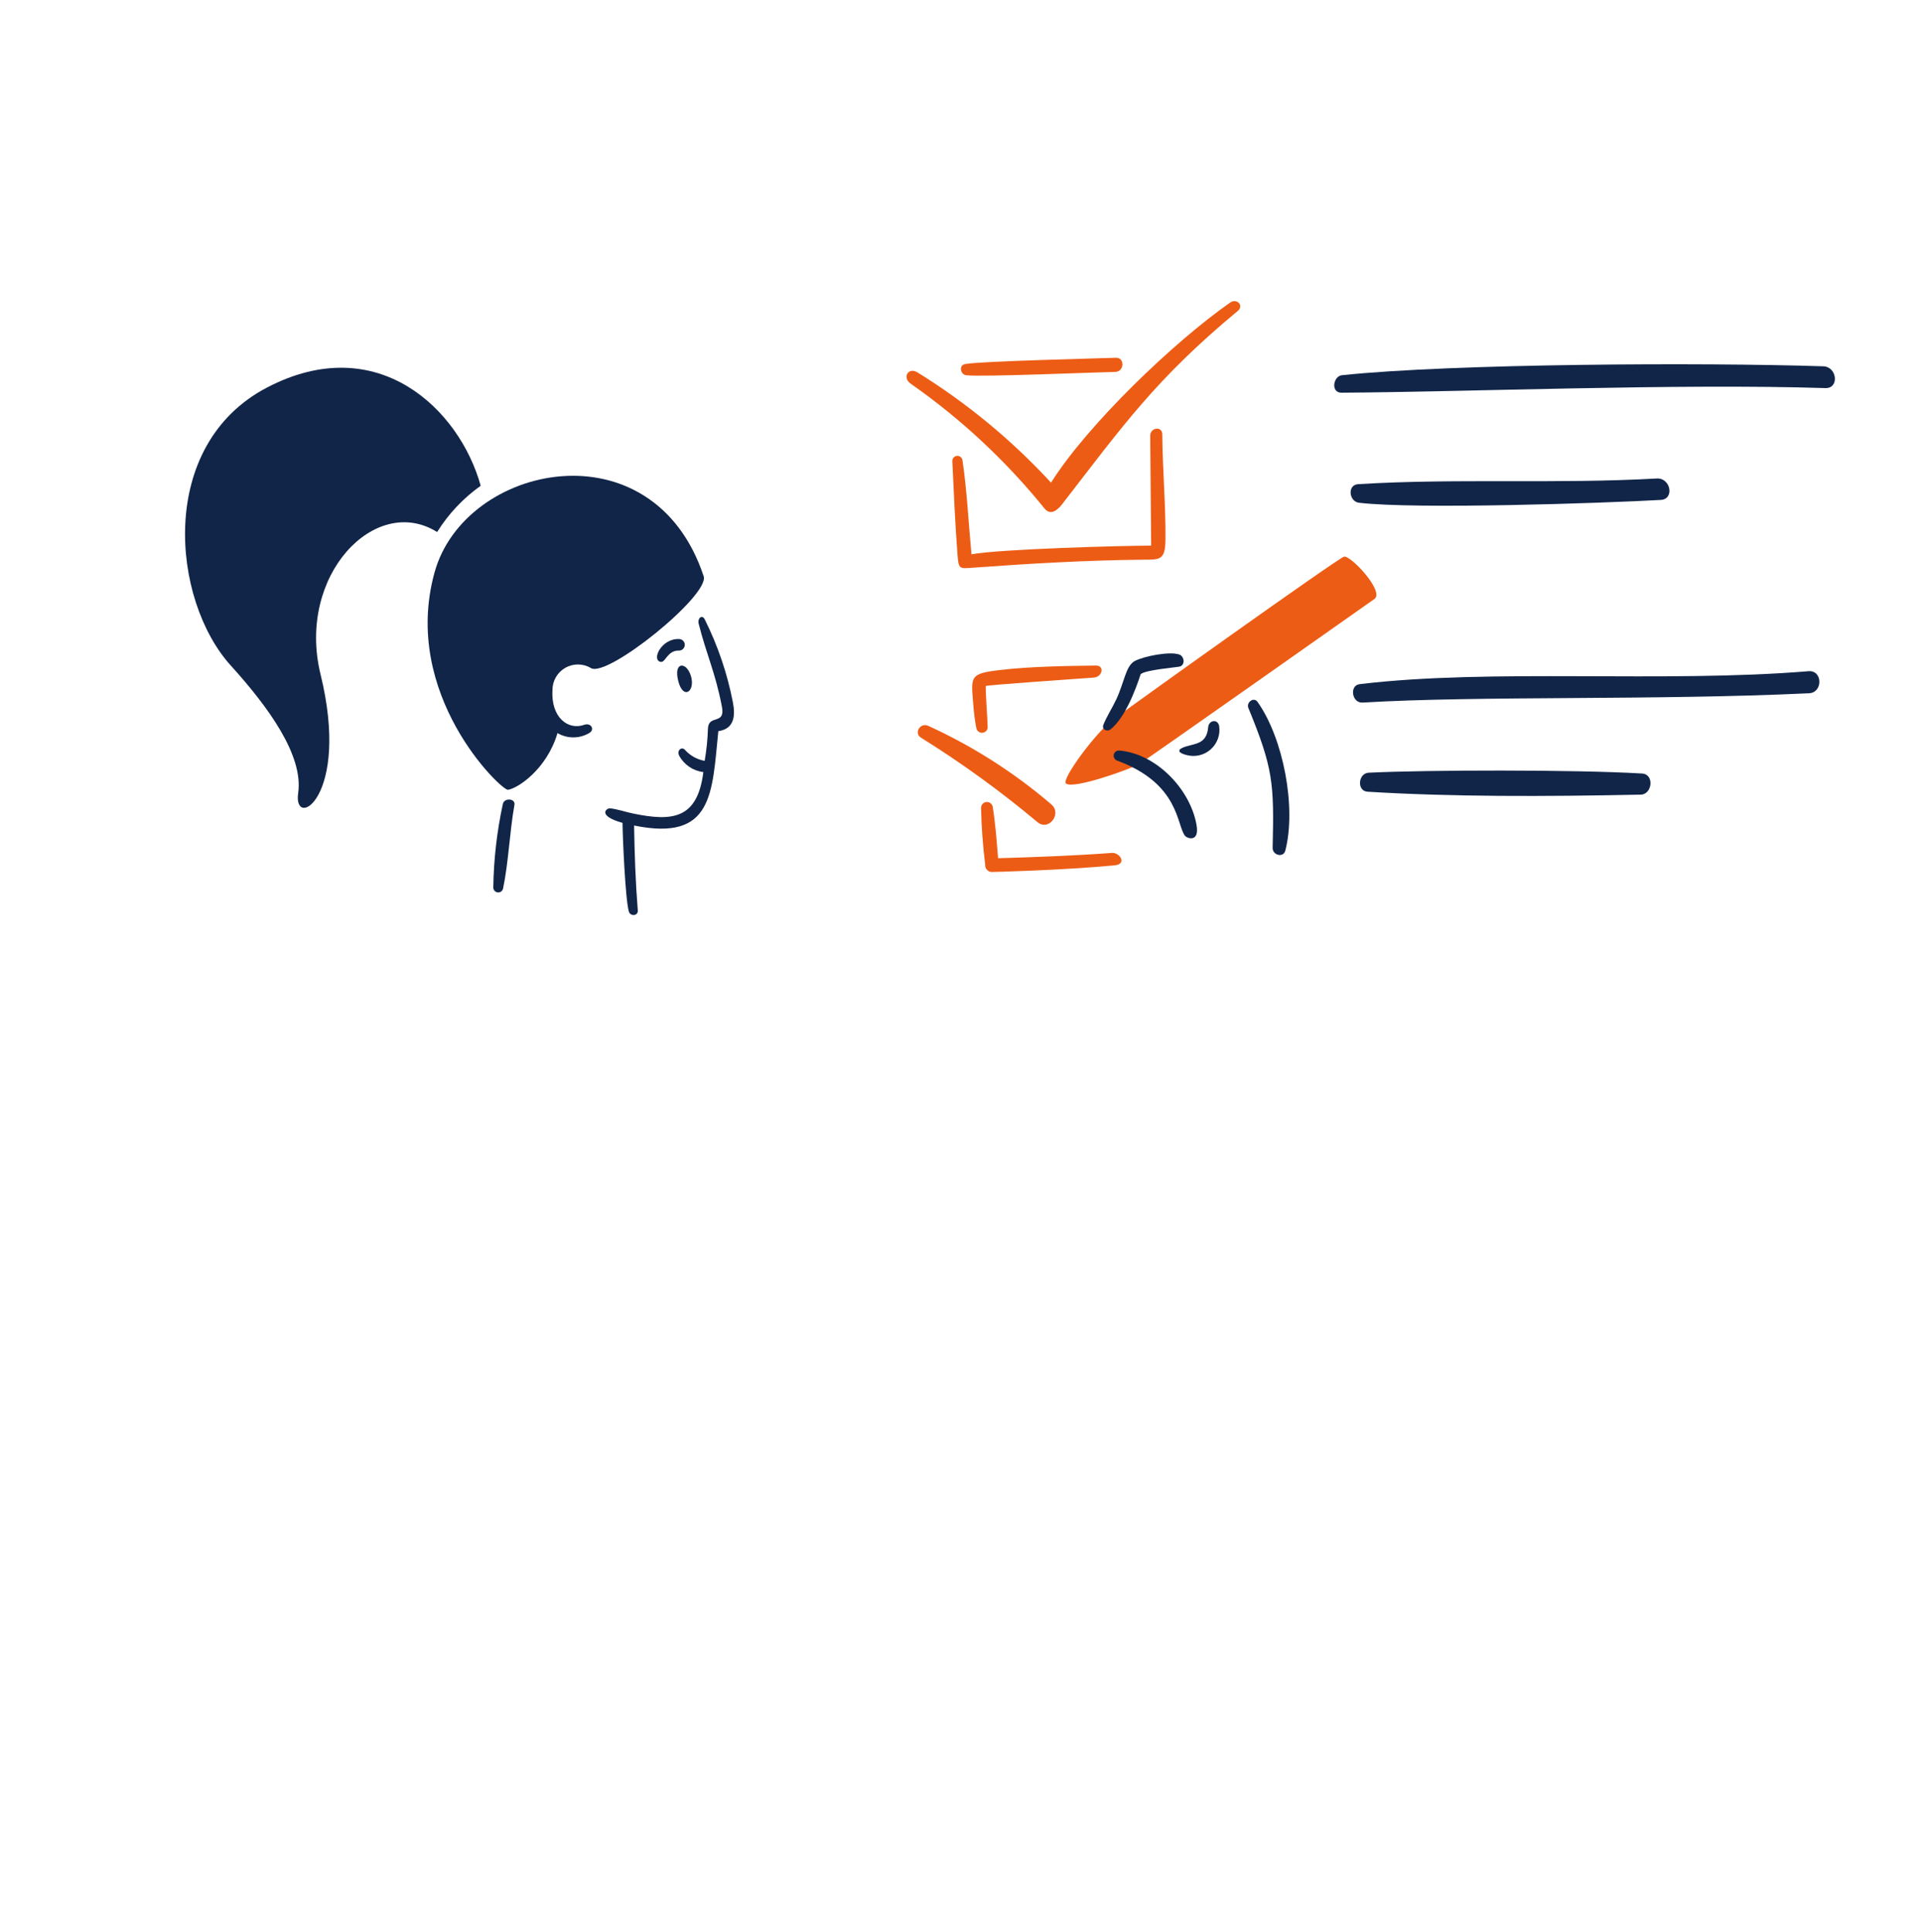 <svg width="184" height="185" viewBox="0 0 184 185" fill="none" xmlns="http://www.w3.org/2000/svg">
  <path
    d="M128.73 53.315C128.113 53.491 108.205 67.712 106.558 68.961C104.911 70.21 101.67 74.623 102.092 75.026C102.744 75.65 108.324 73.63 109.07 73.197C109.817 72.764 130.622 58.074 131.641 57.37C132.66 56.665 129.351 53.139 128.73 53.315Z"
    fill="#ED5C15" />
  <path
    d="M87.258 36.767C92.062 40.131 96.37 44.151 100.057 48.712C100.641 49.406 101.291 48.86 101.732 48.293C107.592 40.721 110.725 36.278 118.558 29.778C119.175 29.269 118.477 28.523 117.818 28.985C112.45 32.735 104.195 40.639 100.671 46.222C96.906 42.143 92.606 38.594 87.887 35.67C86.984 35.118 86.38 36.184 87.258 36.767Z"
    fill="#ED5C15" />
  <path
    d="M92.551 35.938C94.072 36.114 105.112 35.647 106.834 35.617C107.693 35.601 107.756 34.229 106.883 34.262C105.145 34.328 94.011 34.586 92.45 34.863C91.811 34.976 91.979 35.87 92.551 35.938Z"
    fill="#ED5C15" />
  <path
    d="M88.907 69.514C88.141 69.169 87.512 70.212 88.21 70.645C92.117 73.079 95.848 75.784 99.376 78.74C100.441 79.63 101.752 77.935 100.699 77.038C97.141 73.99 93.171 71.457 88.907 69.514Z"
    fill="#ED5C15" />
  <path
    d="M111.632 51.733C111.67 48.445 111.349 44.921 111.331 41.613C111.331 40.776 110.165 40.916 110.173 41.753C110.201 45.256 110.231 48.758 110.261 52.256C107.63 52.256 95.759 52.578 93.051 53.087C92.765 50.079 92.628 47.048 92.186 44.056C92.163 43.938 92.098 43.832 92.002 43.759C91.906 43.686 91.787 43.651 91.666 43.66C91.546 43.669 91.434 43.723 91.35 43.81C91.267 43.898 91.219 44.013 91.216 44.133C91.356 47.071 91.48 50.072 91.705 53.01C91.825 54.573 91.83 54.469 93.372 54.357C98.712 53.968 104.148 53.652 109.501 53.603C111.045 53.588 111.609 53.694 111.632 51.733Z"
    fill="#ED5C15" />
  <path
    d="M104.969 63.742C102.016 63.78 98.797 63.826 95.861 64.16C92.797 64.513 93.013 64.77 93.23 67.532C93.28 68.258 93.373 68.98 93.509 69.695C93.525 69.829 93.59 69.953 93.691 70.042C93.792 70.132 93.922 70.181 94.057 70.181C94.192 70.181 94.322 70.132 94.423 70.042C94.524 69.953 94.589 69.829 94.605 69.695C94.605 69.193 94.361 65.78 94.428 65.696C94.496 65.612 103.767 64.962 104.757 64.894C105.611 64.835 105.82 63.731 104.969 63.742Z"
    fill="#ED5C15" />
  <path
    d="M95.085 77.251C95.055 77.117 94.978 76.999 94.867 76.918C94.756 76.837 94.62 76.799 94.484 76.811C94.347 76.823 94.22 76.884 94.125 76.983C94.03 77.082 93.975 77.212 93.969 77.349C94.007 79.176 94.14 81.001 94.366 82.815C94.353 82.987 94.409 83.156 94.521 83.287C94.633 83.417 94.792 83.498 94.964 83.511C95.052 83.519 101.807 83.345 106.747 82.877C108.01 82.758 107.242 81.627 106.502 81.685C103.013 81.949 99.105 82.089 95.601 82.193C95.462 80.496 95.343 78.877 95.085 77.251Z"
    fill="#ED5C15" />
  <path
    d="M65.076 61.203C63.373 61.099 62.361 63.199 63.276 63.388C63.75 63.486 63.903 62.299 64.999 62.306C65.072 62.311 65.144 62.302 65.213 62.279C65.282 62.256 65.346 62.219 65.4 62.172C65.455 62.124 65.5 62.066 65.532 62.001C65.565 61.936 65.584 61.865 65.589 61.793C65.594 61.72 65.585 61.648 65.562 61.579C65.539 61.51 65.502 61.446 65.455 61.392C65.407 61.337 65.349 61.292 65.284 61.26C65.219 61.227 65.148 61.208 65.076 61.203Z"
    fill="#112548" />
  <path
    d="M67.502 59.32C67.248 58.809 66.797 59.225 66.916 59.711C67.665 62.7 68.513 64.366 69.149 67.688C69.491 69.474 67.859 68.385 67.809 69.782C67.777 70.817 67.672 71.848 67.495 72.868C66.787 72.743 66.14 72.39 65.653 71.863C65.339 71.451 64.795 71.821 65.053 72.372C65.285 72.801 65.616 73.167 66.02 73.441C66.423 73.714 66.886 73.886 67.37 73.942C66.805 78.439 64.429 78.697 60.628 77.91C59.93 77.766 59.23 77.518 58.464 77.415C58.094 77.365 57.142 78.113 59.63 78.81C59.63 80.018 59.894 86.181 60.237 87.311C60.383 87.786 61.131 87.729 61.089 87.192C60.869 84.4 60.781 81.79 60.736 79.061C68.319 80.611 68.197 75.97 68.804 70.024C70.367 69.8 70.437 68.507 70.199 67.267C69.666 64.508 68.758 61.834 67.502 59.32Z"
    fill="#112548" />
  <path
    d="M46.042 46.523C44.014 39.188 36.159 31.595 25.587 37.109C15.015 42.623 16.418 57.46 22.105 63.74C25.677 67.684 29.084 72.338 28.56 75.953C28.037 79.568 33.601 76.427 30.703 64.584C28.387 55.12 35.95 47.249 41.868 50.954C42.953 49.216 44.372 47.71 46.042 46.523Z"
    fill="#112548" />
  <path
    d="M56.609 63.985C58.188 64.922 68.003 57.004 67.399 55.184C62.55 40.587 44.516 44.373 41.625 54.814C38.381 66.531 48.038 75.72 48.653 75.64C49.546 75.523 52.356 73.721 53.399 70.21C53.858 70.479 54.381 70.621 54.913 70.621C55.445 70.621 55.968 70.479 56.427 70.21C57.027 69.869 56.594 69.188 55.96 69.416C54.415 69.967 52.75 68.718 52.917 66.053C52.921 65.623 53.038 65.203 53.257 64.833C53.476 64.463 53.789 64.158 54.163 63.948C54.538 63.738 54.962 63.631 55.391 63.638C55.821 63.644 56.241 63.764 56.609 63.985Z"
    fill="#112548" />
  <path
    d="M48.164 77.004C47.592 79.645 47.285 82.338 47.25 85.04C47.261 85.152 47.311 85.257 47.392 85.335C47.473 85.413 47.579 85.46 47.691 85.468C47.803 85.475 47.914 85.443 48.005 85.376C48.096 85.309 48.159 85.212 48.185 85.103C48.719 82.531 48.802 79.757 49.274 77.084C49.386 76.446 48.284 76.383 48.164 77.004Z"
    fill="#112548" />
  <path
    d="M66.185 64.76C65.783 63.361 64.459 63.3 64.978 65.269C65.451 67.052 66.609 66.23 66.185 64.76Z"
    fill="#112548" />
  <path
    d="M109.254 64.573C109.674 64.15 112.78 63.908 113.016 63.834C113.551 63.657 113.428 62.87 112.981 62.696C112.08 62.343 109.533 62.85 108.682 63.313C107.83 63.777 107.687 65.332 106.93 66.963C106.541 67.801 106.02 68.572 105.68 69.427C105.516 69.844 106.019 70.132 106.379 69.846C108.095 68.493 109.233 64.594 109.254 64.573Z"
    fill="#112548" />
  <path
    d="M107.19 71.879C107.073 71.874 106.957 71.91 106.864 71.981C106.77 72.052 106.705 72.155 106.68 72.269C106.655 72.384 106.672 72.504 106.727 72.608C106.782 72.712 106.872 72.793 106.981 72.836C113.055 75.061 112.682 79.111 113.527 80.073C113.71 80.281 114.904 80.725 114.609 79.015C114.013 75.564 110.714 72.157 107.19 71.879Z"
    fill="#112548" />
  <path
    d="M119.573 67.801C121.934 73.557 122.05 74.977 121.897 81.203C121.879 81.901 122.926 82.181 123.111 81.467C124.184 77.334 122.927 70.711 120.452 67.223C120.087 66.708 119.355 67.271 119.573 67.801Z"
    fill="#112548" />
  <path
    d="M115.726 69.64C115.587 71.204 114.6 71.191 113.632 71.482C112.422 71.846 113.108 72.18 113.632 72.306C114.035 72.419 114.459 72.43 114.867 72.336C115.275 72.242 115.653 72.047 115.966 71.769C116.279 71.491 116.516 71.139 116.657 70.745C116.798 70.351 116.838 69.928 116.772 69.514C116.626 68.825 115.785 68.97 115.726 69.64Z"
    fill="#112548" />
  <path
    d="M159.074 47.878C160.414 47.804 160.023 45.751 158.697 45.826C149.116 46.369 139.371 45.791 130.083 46.371C129.025 46.436 129.211 48.038 130.171 48.15C135.709 48.796 153.666 48.184 159.074 47.878Z"
    fill="#112548" />
  <path
    d="M174.644 35.082C163.229 34.704 139.157 34.817 128.549 35.933C127.683 36.022 127.446 37.615 128.486 37.609C140.63 37.533 160.649 36.719 174.84 37.168C176.194 37.212 175.971 35.126 174.644 35.082Z"
    fill="#112548" />
  <path
    d="M173.225 64.282C159.399 65.428 142.828 64 130.228 65.524C129.23 65.645 129.48 67.344 130.507 67.287C141.756 66.615 158.422 67.098 173.281 66.394C174.621 66.326 174.586 64.169 173.225 64.282Z"
    fill="#112548" />
  <path
    d="M157.281 74.081C150.817 73.694 136.512 73.737 131.095 74.003C130.083 74.053 129.937 75.76 130.99 75.824C139.059 76.32 147.866 76.294 157.161 76.104C158.258 76.082 158.488 74.152 157.281 74.081Z"
    fill="#112548" />
</svg>
  